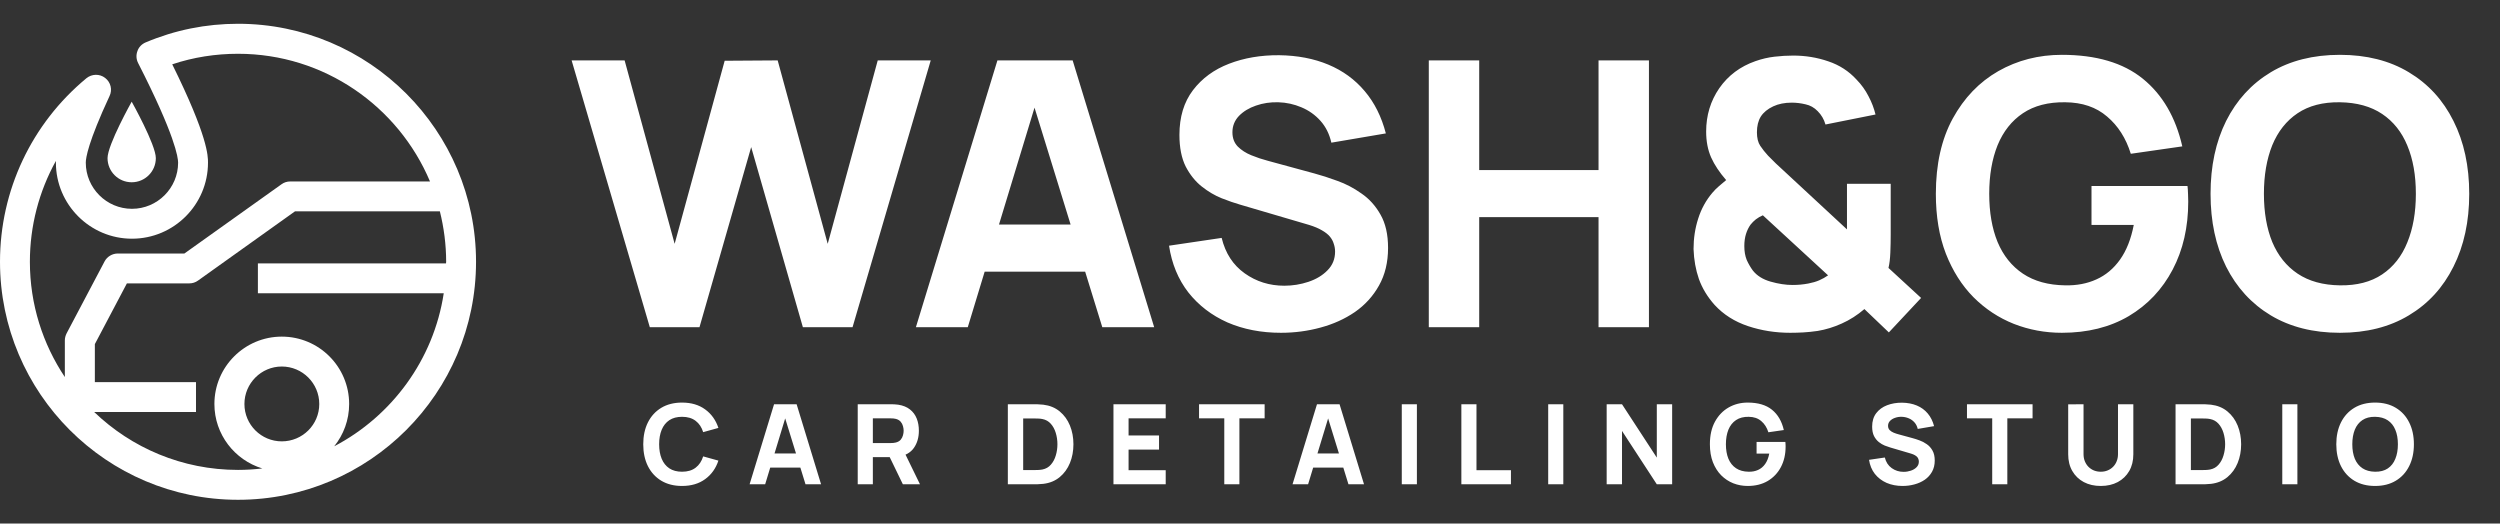 <svg width="191" height="40" viewBox="0 0 191 40" fill="none" xmlns="http://www.w3.org/2000/svg">
<rect x="0" y="0" width="191" height="40" fill="#333333" stroke="none"/>
<path d="M11.906 12.08C11.906 13.1 11.081 13.925 10.061 13.925C9.042 13.925 8.216 13.1 8.216 12.08C8.216 11.061 10.061 7.769 10.061 7.769C10.061 7.769 11.906 11.061 11.906 12.08Z" fill="white"/>
<path fill-rule="evenodd" clip-rule="evenodd" d="M18.184 1.816C28.214 1.816 36.369 9.98 36.369 20C36.369 30.03 28.214 38.184 18.184 38.184C8.154 38.184 0 30.03 0 20C0 14.557 2.406 9.45 6.605 5.974C7.023 5.638 7.614 5.628 8.032 5.954C8.46 6.28 8.603 6.861 8.368 7.34C6.738 10.847 6.554 12.06 6.554 12.427C6.554 14.363 8.134 15.953 10.081 15.953C12.028 15.953 13.608 14.363 13.608 12.427C13.608 12.039 13.383 10.357 10.55 4.812C10.407 4.527 10.387 4.201 10.499 3.905C10.601 3.599 10.835 3.365 11.121 3.243C13.363 2.295 15.738 1.816 18.184 1.816ZM10.081 18.237C6.88 18.237 4.271 15.627 4.271 12.427C4.271 12.386 4.271 12.342 4.271 12.294C2.976 14.628 2.283 17.268 2.283 20C2.283 23.262 3.272 26.289 4.954 28.807V26.004C4.954 25.82 5.005 25.637 5.086 25.474L7.991 19.97C8.185 19.602 8.583 19.368 9 19.368H14.087L21.507 14.078C21.701 13.935 21.935 13.864 22.17 13.864H32.852C30.436 8.135 24.779 4.109 18.184 4.109C16.462 4.109 14.77 4.374 13.159 4.914C15.891 10.439 15.891 11.917 15.891 12.427C15.891 15.627 13.292 18.237 10.081 18.237ZM7.247 29.194H14.974V31.477H7.196C10.05 34.219 13.924 35.901 18.184 35.901C18.816 35.901 19.428 35.86 20.04 35.789C17.93 35.147 16.38 33.19 16.38 30.866C16.38 28.022 18.694 25.718 21.528 25.718C24.372 25.718 26.675 28.022 26.675 30.866C26.675 32.089 26.247 33.21 25.534 34.097C29.927 31.793 33.127 27.492 33.902 22.406H19.703V20.122H34.075C34.082 20.082 34.086 20.041 34.086 20C34.086 18.675 33.912 17.38 33.606 16.147H22.537L15.127 21.437C14.933 21.58 14.698 21.651 14.454 21.651H9.694L7.247 26.289V29.194ZM21.528 33.72C23.108 33.72 24.392 32.446 24.392 30.866C24.392 29.286 23.108 28.002 21.528 28.002C19.958 28.002 18.674 29.286 18.674 30.866C18.674 32.446 19.958 33.72 21.528 33.72Z" fill="white"/>
<path d="M49.646 25L43.672 4.614H47.721L51.543 18.629L55.365 4.642L59.414 4.614L63.237 18.629L67.059 4.614H71.108L65.134 25H61.34L57.39 11.239L53.44 25H49.646ZM69.974 25L76.203 4.614H81.951L88.18 25H84.216L78.666 7.021H79.403L73.938 25H69.974ZM73.711 20.753V17.157H84.471V20.753H73.711ZM97.866 25.425C96.356 25.425 94.992 25.16 93.774 24.632C92.566 24.094 91.571 23.329 90.787 22.338C90.013 21.338 89.522 20.149 89.315 18.771L93.335 18.176C93.619 19.347 94.204 20.248 95.091 20.88C95.978 21.513 96.988 21.829 98.121 21.829C98.753 21.829 99.366 21.73 99.961 21.532C100.556 21.333 101.042 21.041 101.419 20.654C101.806 20.267 102 19.79 102 19.224C102 19.016 101.967 18.818 101.9 18.629C101.844 18.431 101.745 18.247 101.603 18.077C101.462 17.907 101.259 17.747 100.994 17.596C100.74 17.445 100.414 17.308 100.018 17.185L94.723 15.628C94.326 15.515 93.864 15.354 93.335 15.147C92.816 14.939 92.311 14.642 91.821 14.255C91.33 13.868 90.919 13.358 90.589 12.726C90.268 12.084 90.108 11.277 90.108 10.305C90.108 8.937 90.452 7.799 91.141 6.893C91.83 5.987 92.75 5.312 93.902 4.869C95.053 4.425 96.327 4.208 97.724 4.218C99.13 4.236 100.386 4.477 101.49 4.94C102.594 5.402 103.519 6.077 104.265 6.964C105.01 7.842 105.548 8.918 105.879 10.192L101.716 10.9C101.565 10.239 101.287 9.682 100.881 9.229C100.475 8.776 99.989 8.432 99.423 8.196C98.866 7.96 98.281 7.832 97.668 7.813C97.064 7.795 96.493 7.879 95.954 8.068C95.426 8.248 94.992 8.512 94.652 8.861C94.322 9.21 94.157 9.626 94.157 10.107C94.157 10.55 94.293 10.914 94.567 11.197C94.841 11.471 95.185 11.692 95.601 11.862C96.016 12.032 96.441 12.174 96.875 12.287L100.414 13.25C100.942 13.391 101.528 13.58 102.169 13.816C102.811 14.043 103.425 14.363 104.01 14.779C104.604 15.184 105.09 15.722 105.468 16.392C105.855 17.063 106.048 17.912 106.048 18.941C106.048 20.036 105.817 20.994 105.355 21.815C104.902 22.626 104.288 23.301 103.514 23.839C102.74 24.368 101.863 24.764 100.881 25.028C99.909 25.293 98.904 25.425 97.866 25.425ZM109.16 25V4.614H113.011V12.995H122.128V4.614H125.979V25H122.128V16.591H113.011V25H109.16ZM136.777 25.425C135.644 25.425 134.568 25.255 133.549 24.915C132.53 24.575 131.68 24.037 131.001 23.301C130.453 22.688 130.052 22.027 129.797 21.319C129.552 20.611 129.415 19.847 129.387 19.026C129.387 18.214 129.505 17.44 129.741 16.704C129.977 15.958 130.34 15.298 130.831 14.722C130.991 14.533 131.161 14.363 131.341 14.212C131.52 14.052 131.699 13.901 131.879 13.759C131.369 13.174 130.987 12.598 130.732 12.032C130.477 11.457 130.35 10.796 130.35 10.05C130.35 8.814 130.685 7.71 131.355 6.737C132.034 5.765 132.954 5.076 134.115 4.671C134.597 4.501 135.083 4.387 135.574 4.331C136.064 4.274 136.541 4.246 137.003 4.246C137.938 4.246 138.83 4.392 139.679 4.685C140.528 4.968 141.25 5.435 141.845 6.086C142.213 6.464 142.515 6.884 142.751 7.346C142.997 7.809 143.176 8.276 143.289 8.748L139.467 9.512C139.353 9.116 139.155 8.776 138.872 8.493C138.608 8.219 138.296 8.045 137.938 7.969C137.579 7.884 137.23 7.842 136.89 7.842C136.352 7.842 135.88 7.936 135.474 8.125C135.05 8.323 134.734 8.583 134.526 8.903C134.328 9.224 134.229 9.626 134.229 10.107C134.229 10.541 134.314 10.886 134.483 11.14C134.653 11.395 134.852 11.645 135.078 11.891C135.238 12.06 135.437 12.259 135.673 12.485C135.918 12.712 136.173 12.948 136.437 13.193L141.109 17.525C141.109 17.365 141.109 17.176 141.109 16.959C141.109 16.742 141.109 16.544 141.109 16.364V14.043H144.45V17.922C144.45 18.356 144.441 18.813 144.422 19.295C144.403 19.767 144.356 20.158 144.28 20.47L146.772 22.763L144.308 25.396L142.44 23.613C141.902 24.075 141.326 24.443 140.713 24.717C140.108 24.991 139.495 25.179 138.872 25.283C138.476 25.34 138.112 25.378 137.782 25.396C137.452 25.415 137.117 25.425 136.777 25.425ZM136.947 21.772C137.164 21.772 137.371 21.763 137.57 21.744C137.768 21.725 137.966 21.697 138.164 21.659C138.466 21.602 138.74 21.522 138.985 21.418C139.24 21.305 139.467 21.178 139.665 21.036L134.682 16.449C134.483 16.534 134.304 16.638 134.144 16.761C133.993 16.883 133.861 17.015 133.747 17.157C133.596 17.365 133.478 17.605 133.393 17.879C133.308 18.153 133.266 18.459 133.266 18.799C133.266 19.205 133.327 19.559 133.45 19.861C133.582 20.154 133.738 20.423 133.917 20.668C134.229 21.064 134.682 21.348 135.276 21.517C135.871 21.687 136.428 21.772 136.947 21.772ZM157.526 25.425C156.243 25.425 155.02 25.198 153.86 24.745C152.699 24.283 151.67 23.603 150.773 22.707C149.886 21.81 149.183 20.701 148.664 19.38C148.154 18.058 147.899 16.534 147.899 14.807C147.899 12.551 148.329 10.635 149.188 9.059C150.056 7.474 151.217 6.266 152.67 5.435C154.133 4.604 155.752 4.189 157.526 4.189C160.15 4.189 162.212 4.798 163.713 6.015C165.213 7.233 166.219 8.955 166.728 11.183L162.793 11.749C162.425 10.56 161.82 9.611 160.98 8.903C160.15 8.186 159.083 7.823 157.781 7.813C156.488 7.795 155.412 8.073 154.553 8.649C153.694 9.224 153.048 10.041 152.614 11.098C152.189 12.155 151.977 13.391 151.977 14.807C151.977 16.223 152.189 17.45 152.614 18.488C153.048 19.526 153.694 20.333 154.553 20.909C155.412 21.484 156.488 21.782 157.781 21.8C158.659 21.819 159.452 21.668 160.159 21.348C160.877 21.027 161.481 20.522 161.971 19.833C162.462 19.144 162.811 18.261 163.019 17.185H159.791V14.212H167.125C167.144 14.335 167.158 14.552 167.167 14.864C167.177 15.175 167.181 15.354 167.181 15.402C167.181 17.355 166.785 19.087 165.992 20.597C165.199 22.107 164.081 23.292 162.637 24.151C161.193 25 159.489 25.425 157.526 25.425ZM178.768 25.425C176.729 25.425 174.969 24.981 173.487 24.094C172.015 23.207 170.877 21.966 170.075 20.371C169.282 18.776 168.886 16.921 168.886 14.807C168.886 12.693 169.282 10.838 170.075 9.243C170.877 7.648 172.015 6.407 173.487 5.52C174.969 4.633 176.729 4.189 178.768 4.189C180.806 4.189 182.562 4.633 184.034 5.52C185.516 6.407 186.653 7.648 187.446 9.243C188.248 10.838 188.649 12.693 188.649 14.807C188.649 16.921 188.248 18.776 187.446 20.371C186.653 21.966 185.516 23.207 184.034 24.094C182.562 24.981 180.806 25.425 178.768 25.425ZM178.768 21.8C180.061 21.819 181.137 21.541 181.995 20.965C182.854 20.39 183.496 19.573 183.921 18.516C184.355 17.459 184.572 16.223 184.572 14.807C184.572 13.391 184.355 12.164 183.921 11.126C183.496 10.088 182.854 9.281 181.995 8.705C181.137 8.13 180.061 7.832 178.768 7.813C177.475 7.795 176.399 8.073 175.54 8.649C174.681 9.224 174.035 10.041 173.6 11.098C173.176 12.155 172.963 13.391 172.963 14.807C172.963 16.223 173.176 17.45 173.6 18.488C174.035 19.526 174.681 20.333 175.54 20.909C176.399 21.484 177.475 21.782 178.768 21.8Z" fill="white"/>
<path d="M52.108 37.127C51.496 37.127 50.968 36.994 50.524 36.728C50.082 36.462 49.741 36.09 49.5 35.611C49.262 35.133 49.144 34.576 49.144 33.942C49.144 33.308 49.262 32.752 49.5 32.273C49.741 31.794 50.082 31.422 50.524 31.156C50.968 30.89 51.496 30.757 52.108 30.757C52.81 30.757 53.399 30.931 53.875 31.279C54.353 31.627 54.69 32.099 54.886 32.693L53.722 33.016C53.609 32.645 53.417 32.358 53.148 32.154C52.88 31.947 52.533 31.844 52.108 31.844C51.72 31.844 51.396 31.93 51.135 32.103C50.878 32.276 50.684 32.519 50.553 32.834C50.423 33.148 50.358 33.517 50.358 33.942C50.358 34.367 50.423 34.736 50.553 35.051C50.684 35.365 50.878 35.608 51.135 35.781C51.396 35.954 51.72 36.04 52.108 36.04C52.533 36.04 52.88 35.937 53.148 35.73C53.417 35.523 53.609 35.236 53.722 34.868L54.886 35.191C54.69 35.785 54.353 36.257 53.875 36.605C53.399 36.953 52.81 37.127 52.108 37.127ZM57.269 37L59.138 30.884H60.862L62.73 37H61.541L59.877 31.606H60.097L58.458 37H57.269ZM58.39 35.726V34.647H61.618V35.726H58.39ZM65.53 37V30.884H68.113C68.172 30.884 68.251 30.887 68.35 30.893C68.452 30.895 68.543 30.904 68.622 30.918C68.987 30.975 69.286 31.095 69.518 31.279C69.753 31.463 69.926 31.695 70.037 31.976C70.147 32.253 70.202 32.563 70.202 32.906C70.202 33.418 70.075 33.857 69.82 34.222C69.565 34.585 69.166 34.809 68.622 34.893L68.113 34.927H66.686V37H65.53ZM68.979 37L67.773 34.511L68.962 34.282L70.287 37H68.979ZM66.686 33.849H68.062C68.121 33.849 68.186 33.846 68.257 33.84C68.328 33.834 68.393 33.823 68.452 33.806C68.608 33.764 68.728 33.693 68.813 33.594C68.898 33.492 68.956 33.38 68.987 33.258C69.022 33.134 69.038 33.016 69.038 32.906C69.038 32.795 69.022 32.679 68.987 32.557C68.956 32.433 68.898 32.321 68.813 32.222C68.728 32.12 68.608 32.048 68.452 32.005C68.393 31.988 68.328 31.977 68.257 31.971C68.186 31.966 68.121 31.963 68.062 31.963H66.686V33.849ZM76.999 37V30.884H78.978C79.026 30.884 79.125 30.886 79.275 30.888C79.425 30.891 79.569 30.901 79.708 30.918C80.201 30.978 80.618 31.149 80.961 31.432C81.304 31.715 81.564 32.075 81.743 32.511C81.921 32.947 82.01 33.424 82.01 33.942C82.01 34.46 81.921 34.937 81.743 35.373C81.564 35.809 81.304 36.169 80.961 36.452C80.618 36.735 80.201 36.907 79.708 36.966C79.569 36.983 79.425 36.993 79.275 36.996C79.125 36.999 79.026 37 78.978 37H76.999ZM78.171 35.913H78.978C79.054 35.913 79.157 35.911 79.288 35.908C79.418 35.903 79.535 35.89 79.64 35.87C79.906 35.816 80.123 35.692 80.29 35.496C80.46 35.301 80.585 35.066 80.664 34.791C80.746 34.517 80.787 34.234 80.787 33.942C80.787 33.636 80.744 33.346 80.659 33.071C80.577 32.797 80.451 32.565 80.281 32.375C80.112 32.185 79.898 32.065 79.64 32.014C79.535 31.991 79.418 31.979 79.288 31.976C79.157 31.973 79.054 31.971 78.978 31.971H78.171V35.913ZM85.068 37V30.884H89.06V31.963H86.223V33.271H88.55V34.35H86.223V35.921H89.06V37H85.068ZM93.535 37V31.963H91.607V30.884H96.618V31.963H94.69V37H93.535ZM98.749 37L100.618 30.884H102.342L104.211 37H103.022L101.357 31.606H101.578L99.938 37H98.749ZM99.87 35.726V34.647H103.098V35.726H99.87ZM107.096 37V30.884H108.251V37H107.096ZM111.648 37V30.884H112.803V35.921H115.436V37H111.648ZM118.282 37V30.884H119.437V37H118.282ZM122.749 37V30.884H123.921L126.58 34.961V30.884H127.752V37H126.58L123.921 32.923V37H122.749ZM133.524 37.127C133.139 37.127 132.772 37.059 132.424 36.924C132.076 36.785 131.767 36.581 131.498 36.312C131.232 36.043 131.021 35.71 130.865 35.314C130.712 34.917 130.636 34.46 130.636 33.942C130.636 33.265 130.765 32.691 131.022 32.218C131.283 31.742 131.631 31.38 132.067 31.131C132.506 30.881 132.991 30.757 133.524 30.757C134.311 30.757 134.93 30.939 135.38 31.305C135.83 31.67 136.131 32.187 136.284 32.855L135.104 33.025C134.993 32.668 134.812 32.383 134.56 32.171C134.311 31.956 133.991 31.847 133.6 31.844C133.212 31.838 132.89 31.922 132.632 32.095C132.374 32.267 132.18 32.512 132.05 32.829C131.923 33.147 131.859 33.517 131.859 33.942C131.859 34.367 131.923 34.735 132.05 35.046C132.18 35.358 132.374 35.6 132.632 35.773C132.89 35.945 133.212 36.035 133.6 36.04C133.864 36.046 134.101 36.001 134.314 35.904C134.529 35.808 134.71 35.657 134.857 35.45C135.005 35.243 135.109 34.978 135.172 34.656H134.203V33.764H136.403C136.409 33.8 136.413 33.866 136.416 33.959C136.419 34.053 136.42 34.106 136.42 34.12C136.42 34.707 136.301 35.226 136.064 35.679C135.826 36.132 135.49 36.487 135.057 36.745C134.624 37 134.113 37.127 133.524 37.127ZM145.36 37.127C144.907 37.127 144.497 37.048 144.132 36.89C143.77 36.728 143.471 36.499 143.236 36.202C143.004 35.901 142.857 35.545 142.794 35.131L144.001 34.953C144.086 35.304 144.261 35.574 144.527 35.764C144.793 35.954 145.096 36.049 145.436 36.049C145.626 36.049 145.81 36.019 145.988 35.959C146.167 35.9 146.312 35.812 146.426 35.696C146.542 35.58 146.6 35.437 146.6 35.267C146.6 35.205 146.59 35.145 146.57 35.089C146.553 35.029 146.523 34.974 146.481 34.923C146.438 34.872 146.378 34.824 146.298 34.779C146.222 34.733 146.124 34.692 146.005 34.656L144.417 34.188C144.298 34.154 144.159 34.106 144.001 34.044C143.845 33.982 143.693 33.892 143.546 33.776C143.399 33.66 143.276 33.508 143.177 33.318C143.08 33.125 143.032 32.883 143.032 32.592C143.032 32.181 143.136 31.84 143.342 31.568C143.549 31.296 143.825 31.094 144.17 30.961C144.516 30.828 144.898 30.762 145.317 30.765C145.739 30.771 146.116 30.843 146.447 30.982C146.778 31.121 147.056 31.323 147.279 31.589C147.503 31.852 147.664 32.175 147.764 32.557L146.515 32.77C146.47 32.572 146.386 32.405 146.264 32.269C146.143 32.133 145.997 32.029 145.827 31.959C145.66 31.888 145.484 31.85 145.3 31.844C145.119 31.838 144.948 31.864 144.786 31.921C144.628 31.974 144.497 32.053 144.396 32.158C144.296 32.263 144.247 32.388 144.247 32.532C144.247 32.665 144.288 32.774 144.37 32.859C144.452 32.941 144.556 33.008 144.68 33.059C144.805 33.11 144.932 33.152 145.062 33.186L146.124 33.475C146.283 33.517 146.458 33.574 146.651 33.645C146.843 33.713 147.027 33.809 147.203 33.934C147.381 34.055 147.527 34.217 147.64 34.418C147.756 34.619 147.814 34.874 147.814 35.182C147.814 35.511 147.745 35.798 147.606 36.044C147.47 36.288 147.286 36.49 147.054 36.652C146.822 36.81 146.559 36.929 146.264 37.008C145.973 37.088 145.671 37.127 145.36 37.127ZM152.205 37V31.963H150.277V30.884H155.288V31.963H153.36V37H152.205ZM160.498 37.127C160.006 37.127 159.573 37.028 159.199 36.83C158.825 36.629 158.533 36.347 158.324 35.985C158.114 35.623 158.01 35.196 158.01 34.707V30.893L159.182 30.884V34.698C159.182 34.899 159.216 35.082 159.284 35.246C159.352 35.41 159.445 35.552 159.564 35.671C159.686 35.79 159.826 35.882 159.985 35.947C160.146 36.009 160.317 36.04 160.498 36.04C160.685 36.04 160.858 36.008 161.017 35.943C161.178 35.877 161.318 35.785 161.437 35.666C161.556 35.547 161.648 35.406 161.713 35.242C161.781 35.078 161.815 34.896 161.815 34.698V30.884H162.987V34.707C162.987 35.196 162.882 35.623 162.673 35.985C162.463 36.347 162.172 36.629 161.798 36.83C161.424 37.028 160.991 37.127 160.498 37.127ZM166.212 37V30.884H168.191C168.239 30.884 168.338 30.886 168.488 30.888C168.638 30.891 168.782 30.901 168.921 30.918C169.414 30.978 169.831 31.149 170.174 31.432C170.517 31.715 170.777 32.075 170.956 32.511C171.134 32.947 171.223 33.424 171.223 33.942C171.223 34.46 171.134 34.937 170.956 35.373C170.777 35.809 170.517 36.169 170.174 36.452C169.831 36.735 169.414 36.907 168.921 36.966C168.782 36.983 168.638 36.993 168.488 36.996C168.338 36.999 168.239 37 168.191 37H166.212ZM167.384 35.913H168.191C168.267 35.913 168.37 35.911 168.501 35.908C168.631 35.903 168.748 35.89 168.853 35.87C169.119 35.816 169.336 35.692 169.503 35.496C169.673 35.301 169.797 35.066 169.877 34.791C169.959 34.517 170 34.234 170 33.942C170 33.636 169.957 33.346 169.873 33.071C169.79 32.797 169.664 32.565 169.495 32.375C169.325 32.185 169.111 32.065 168.853 32.014C168.748 31.991 168.631 31.979 168.501 31.976C168.37 31.973 168.267 31.971 168.191 31.971H167.384V35.913ZM174.366 37V30.884H175.521V37H174.366ZM181.457 37.127C180.846 37.127 180.318 36.994 179.873 36.728C179.432 36.462 179.09 36.09 178.85 35.611C178.612 35.133 178.493 34.576 178.493 33.942C178.493 33.308 178.612 32.752 178.85 32.273C179.09 31.794 179.432 31.422 179.873 31.156C180.318 30.89 180.846 30.757 181.457 30.757C182.069 30.757 182.596 30.89 183.037 31.156C183.482 31.422 183.823 31.794 184.061 32.273C184.302 32.752 184.422 33.308 184.422 33.942C184.422 34.576 184.302 35.133 184.061 35.611C183.823 36.09 183.482 36.462 183.037 36.728C182.596 36.994 182.069 37.127 181.457 37.127ZM181.457 36.04C181.845 36.046 182.168 35.962 182.426 35.79C182.683 35.617 182.876 35.372 183.003 35.055C183.134 34.738 183.199 34.367 183.199 33.942C183.199 33.517 183.134 33.149 183.003 32.838C182.876 32.526 182.683 32.284 182.426 32.112C182.168 31.939 181.845 31.85 181.457 31.844C181.07 31.838 180.747 31.922 180.489 32.095C180.231 32.267 180.037 32.512 179.907 32.829C179.78 33.147 179.716 33.517 179.716 33.942C179.716 34.367 179.78 34.735 179.907 35.046C180.037 35.358 180.231 35.6 180.489 35.773C180.747 35.945 181.07 36.035 181.457 36.04Z" fill="white"/>
</svg>
